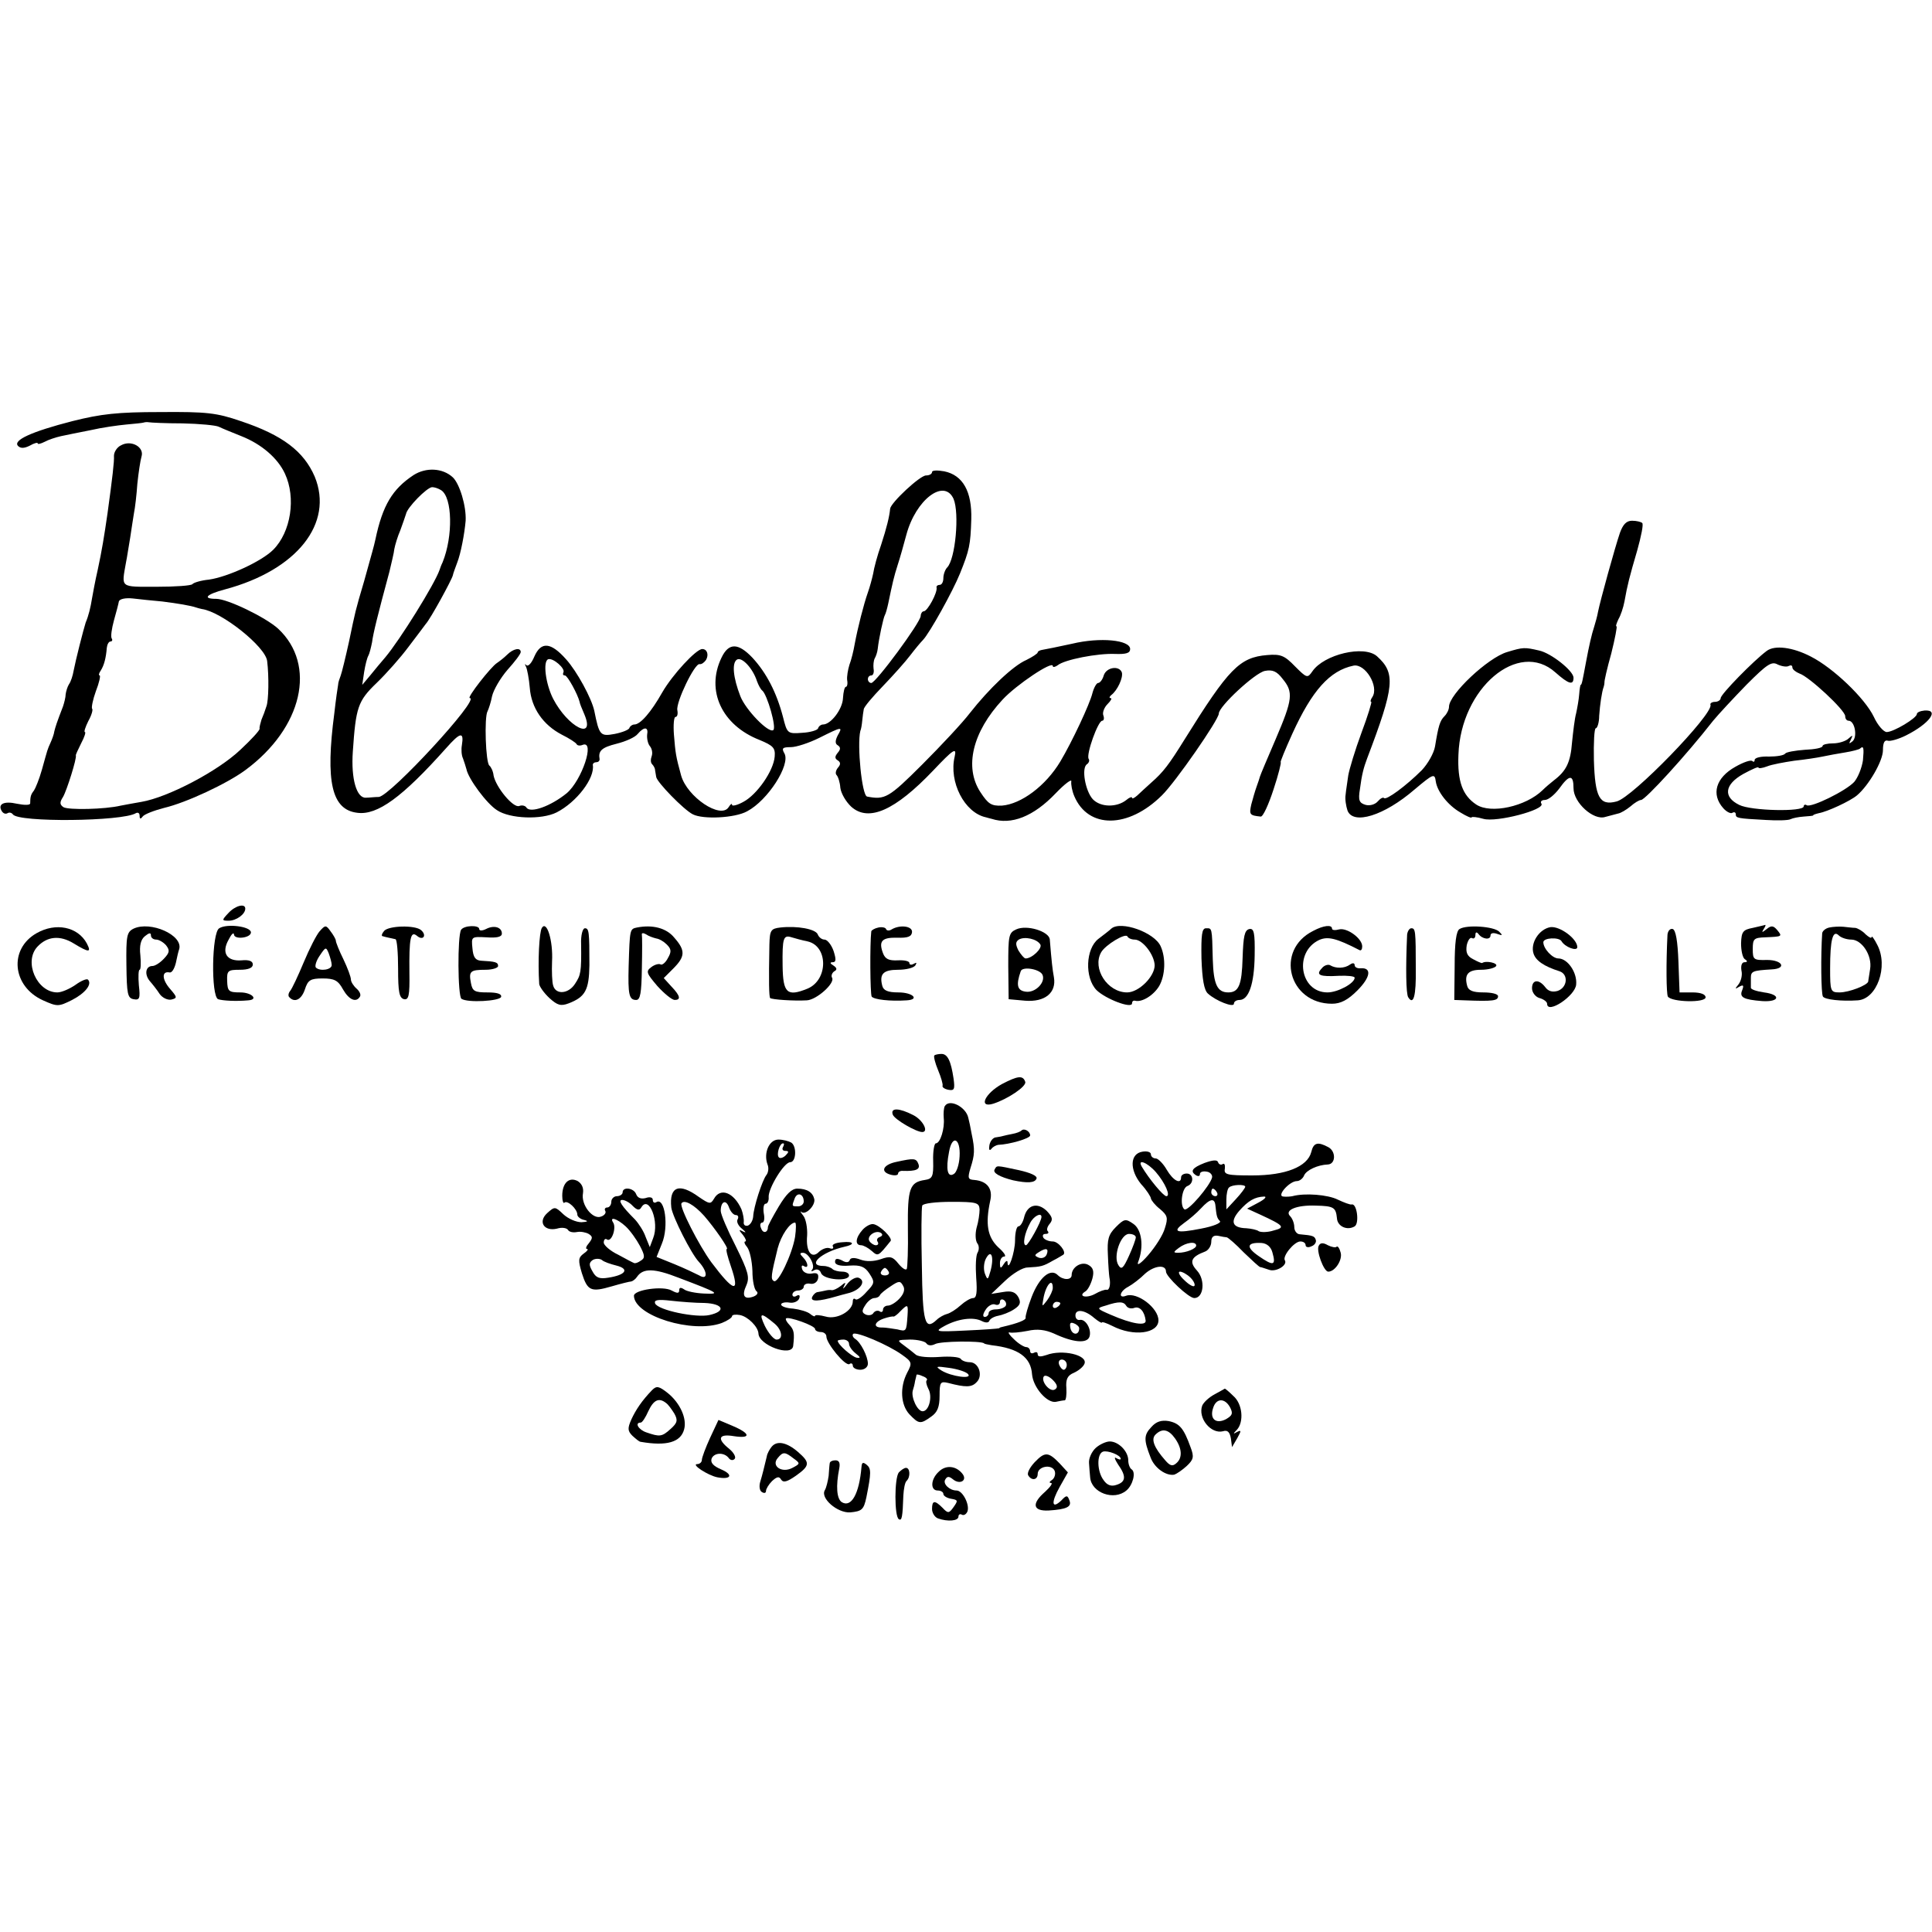 <?xml version="1.0" standalone="no"?>
<!DOCTYPE svg PUBLIC "-//W3C//DTD SVG 20010904//EN"
 "http://www.w3.org/TR/2001/REC-SVG-20010904/DTD/svg10.dtd">
<svg version="1.0" xmlns="http://www.w3.org/2000/svg"
 width="512pt" height="512pt" viewBox="0 0 512 512"
 preserveAspectRatio="xMidYMid meet">
<g transform="translate(0,512) scale(0.1,-0.1)"
fill="#000000" stroke="none">
<path d="M192 4004 c-109 -28 -159 -51 -144 -66 7 -7 17 -6 31 1 12 7 21 9 21
6 0 -3 8 -1 18 4 11 6 30 12 43 15 13 3 49 10 79 16 30 7 73 13 95 15 22 2 42
4 45 5 3 1 9 2 14 1 5 -1 46 -3 90 -3 45 -1 88 -5 96 -9 8 -4 35 -15 60 -25
53 -21 96 -58 115 -99 30 -64 16 -155 -31 -202 -31 -31 -121 -72 -170 -79 -21
-2 -41 -8 -44 -12 -3 -4 -45 -7 -95 -7 -99 0 -93 -4 -81 65 3 14 7 43 11 65 3
22 8 51 10 65 3 14 7 49 9 78 3 29 8 62 11 72 8 25 -27 45 -54 30 -11 -5 -19
-18 -19 -28 1 -15 -4 -57 -17 -152 -9 -62 -15 -99 -26 -150 -7 -30 -13 -64
-15 -75 -4 -25 -9 -46 -17 -65 -6 -19 -26 -97 -32 -128 -2 -12 -7 -28 -12 -35
-4 -6 -8 -19 -9 -27 0 -8 -4 -23 -7 -32 -17 -44 -20 -54 -23 -66 -1 -8 -6 -21
-10 -30 -9 -20 -7 -15 -23 -72 -7 -25 -17 -49 -21 -55 -8 -10 -10 -16 -10 -34
0 -5 -15 -5 -35 -1 -35 8 -52 -1 -40 -20 4 -6 10 -8 15 -5 5 3 11 1 14 -3 13
-22 291 -19 326 3 6 3 10 0 10 -7 0 -9 3 -9 8 -2 4 6 30 16 57 23 59 14 166
64 215 100 152 112 190 279 87 375 -33 30 -134 79 -164 79 -38 0 -26 12 23 25
191 51 289 175 238 299 -29 67 -85 110 -196 147 -64 22 -90 25 -213 24 -114 0
-157 -5 -233 -24z m238 -478 c40 -5 76 -11 90 -16 3 -1 10 -3 15 -4 52 -7 169
-100 173 -138 5 -40 4 -105 -2 -120 -3 -10 -9 -26 -13 -35 -3 -10 -6 -21 -5
-24 1 -4 -22 -29 -51 -56 -60 -57 -192 -126 -262 -138 -16 -3 -41 -7 -55 -10
-42 -10 -139 -12 -152 -4 -10 7 -10 13 -1 27 10 17 37 103 34 110 -1 1 6 16
14 32 9 17 13 30 10 30 -3 0 1 13 9 29 9 16 13 31 10 33 -2 3 2 24 10 46 9 23
13 42 10 42 -3 0 -2 6 3 13 9 14 14 34 16 60 1 9 5 17 10 17 4 0 6 4 3 8 -3 5
0 26 6 48 6 21 12 44 13 50 2 7 18 10 37 8 18 -2 53 -6 78 -8z"/>
<path d="M1096 3861 c-56 -37 -82 -80 -101 -170 -5 -23 -8 -31 -30 -111 -24
-81 -23 -79 -40 -160 -9 -41 -19 -82 -22 -90 -3 -8 -7 -19 -7 -25 -1 -5 -6
-39 -10 -75 -24 -182 -7 -256 61 -264 53 -7 119 41 235 171 38 43 48 45 42 8
-2 -11 -1 -27 3 -35 3 -8 7 -21 9 -28 5 -26 54 -92 81 -109 34 -23 118 -26
158 -6 53 27 102 91 96 126 0 4 4 7 9 7 5 0 9 3 9 8 -4 22 5 31 45 41 24 6 49
17 56 26 17 20 29 19 25 -2 -1 -10 2 -24 7 -30 6 -7 8 -19 5 -27 -3 -8 -3 -17
1 -21 4 -4 8 -11 8 -16 1 -5 2 -13 3 -18 2 -14 73 -87 97 -99 27 -14 112 -10
144 8 55 29 115 123 99 153 -8 14 -6 17 17 17 14 0 48 11 76 25 60 30 62 30
48 6 -7 -14 -7 -22 0 -26 8 -5 8 -11 0 -20 -8 -10 -8 -15 0 -20 8 -5 8 -11 1
-19 -6 -7 -8 -16 -4 -20 4 -4 9 -19 10 -34 2 -15 15 -37 29 -50 46 -41 116
-10 217 96 53 56 63 63 57 37 -16 -67 26 -149 83 -161 4 -1 10 -3 15 -4 52
-17 111 6 170 68 24 25 43 39 41 31 -1 -8 2 -25 8 -39 37 -87 143 -86 232 2
36 35 151 201 151 217 0 19 96 108 122 113 20 4 32 -1 47 -21 29 -35 27 -54
-18 -159 -22 -51 -41 -96 -42 -100 -1 -4 -5 -16 -9 -27 -4 -11 -10 -32 -14
-47 -6 -27 -4 -29 25 -32 6 -1 21 32 34 72 13 39 21 72 19 72 -2 0 12 34 31
76 52 114 99 167 162 180 31 6 68 -55 50 -83 -5 -7 -6 -13 -3 -13 2 0 -9 -37
-26 -82 -17 -46 -32 -96 -35 -113 -2 -16 -6 -39 -7 -51 -2 -11 1 -30 5 -42 15
-39 97 -14 178 56 50 42 53 43 56 21 4 -27 32 -63 65 -82 16 -10 30 -16 30
-13 0 2 14 1 31 -4 35 -10 164 24 154 40 -4 6 1 10 9 10 9 0 25 13 38 30 27
38 38 38 38 1 0 -38 53 -86 84 -76 12 3 27 7 34 9 7 1 22 10 33 19 10 9 23 17
28 17 11 0 120 119 191 210 14 17 54 60 89 96 54 54 66 62 82 53 11 -5 24 -7
29 -4 6 3 10 2 10 -4 0 -5 9 -12 19 -16 25 -8 121 -97 121 -113 0 -7 4 -12 9
-12 16 0 24 -41 11 -54 -10 -8 -11 -8 -5 4 6 12 5 13 -6 3 -7 -7 -26 -13 -41
-13 -15 0 -28 -3 -28 -7 0 -5 -21 -9 -47 -10 -26 -2 -49 -6 -52 -10 -3 -5 -23
-8 -43 -8 -21 1 -38 -3 -38 -9 0 -5 -3 -6 -6 -3 -4 4 -24 -3 -45 -15 -52 -29
-65 -73 -32 -110 9 -10 20 -15 24 -12 5 3 9 1 9 -4 0 -10 4 -11 80 -15 30 -2
60 -1 65 2 6 3 21 6 35 7 14 1 25 2 25 3 0 2 7 4 15 6 23 4 83 32 101 47 31
26 69 91 69 120 0 19 4 28 13 25 6 -2 28 4 48 14 62 31 90 69 49 66 -11 -1
-20 -5 -20 -9 0 -11 -62 -48 -80 -48 -8 0 -24 18 -34 40 -24 50 -108 130 -167
160 -48 25 -96 31 -117 15 -35 -26 -122 -115 -122 -125 0 -5 -7 -10 -15 -10
-8 0 -14 -4 -12 -8 7 -25 -207 -246 -249 -256 -45 -12 -57 11 -60 109 -1 47 1
85 5 85 4 0 9 15 9 33 2 29 7 64 12 77 1 3 2 8 2 11 -1 3 7 38 18 77 10 40 16
72 14 72 -3 0 0 8 5 19 6 10 13 31 16 47 8 45 13 64 34 136 10 36 17 69 13 72
-3 3 -15 6 -27 6 -15 0 -24 -10 -32 -32 -13 -38 -52 -179 -58 -209 -2 -12 -7
-29 -10 -39 -7 -21 -14 -52 -22 -95 -9 -48 -11 -60 -14 -60 -1 0 -3 -11 -4
-25 -1 -14 -5 -36 -8 -50 -4 -14 -8 -49 -11 -78 -4 -52 -15 -75 -48 -100 -9
-7 -23 -19 -30 -26 -44 -43 -137 -64 -176 -38 -36 24 -50 61 -47 132 6 176
159 306 257 218 35 -31 48 -35 48 -14 0 18 -59 65 -91 72 -39 9 -42 9 -85 -4
-51 -15 -154 -112 -154 -145 0 -7 -5 -18 -12 -25 -12 -12 -16 -25 -25 -80 -3
-18 -19 -46 -35 -63 -42 -42 -94 -80 -100 -74 -3 3 -10 -1 -17 -9 -7 -8 -21
-12 -32 -9 -17 5 -20 12 -15 42 5 39 10 57 19 81 73 192 76 226 26 271 -34 30
-140 5 -171 -40 -13 -19 -15 -18 -46 13 -28 29 -38 33 -74 30 -73 -6 -102 -36
-219 -224 -41 -66 -56 -86 -88 -114 -13 -12 -30 -27 -37 -34 -8 -7 -14 -10
-14 -6 0 3 -7 1 -15 -6 -25 -20 -68 -20 -89 2 -20 22 -31 84 -15 93 5 4 7 10
4 14 -7 12 25 101 36 101 4 0 6 6 3 14 -3 7 2 21 11 30 9 9 13 16 8 16 -4 0
-3 4 2 8 16 12 32 46 28 60 -7 19 -41 14 -48 -8 -3 -11 -10 -20 -15 -20 -4 0
-11 -12 -15 -27 -7 -29 -54 -129 -85 -181 -39 -65 -104 -113 -155 -117 -28 -1
-36 4 -57 36 -43 66 -21 159 59 245 36 39 133 104 133 89 0 -4 6 -3 13 2 18
15 106 32 152 30 29 -1 40 2 40 13 0 24 -79 32 -154 14 -36 -8 -72 -15 -78
-16 -7 -1 -13 -4 -13 -7 0 -3 -14 -12 -30 -20 -35 -15 -99 -76 -150 -141 -19
-25 -76 -86 -126 -136 -89 -89 -99 -94 -146 -85 -14 2 -27 137 -18 174 2 4 4
16 5 27 1 11 3 25 4 30 0 6 23 33 51 62 27 28 60 65 72 81 13 17 28 35 34 41
18 19 79 129 98 176 25 62 28 76 30 144 2 73 -22 117 -72 127 -17 3 -32 3 -32
-2 0 -5 -7 -9 -16 -9 -16 0 -93 -72 -95 -88 -2 -21 -9 -50 -24 -96 -10 -28
-19 -62 -21 -76 -3 -14 -9 -36 -14 -50 -11 -31 -27 -94 -35 -137 -3 -18 -9
-42 -14 -55 -4 -13 -7 -31 -6 -40 2 -10 0 -18 -3 -18 -4 0 -7 -14 -8 -30 -1
-29 -32 -70 -53 -70 -5 0 -11 -4 -13 -10 -1 -5 -21 -11 -42 -12 -39 -3 -40 -2
-51 42 -17 65 -44 117 -81 157 -38 40 -63 40 -82 0 -42 -87 1 -179 101 -218
36 -15 42 -21 40 -44 -3 -38 -47 -101 -83 -120 -16 -9 -30 -12 -30 -8 0 5 -4
2 -9 -6 -21 -33 -110 27 -126 84 -14 51 -15 59 -19 108 -2 26 0 47 4 47 5 0 7
8 5 18 -4 21 46 125 59 122 5 -1 12 4 17 11 8 14 3 29 -10 29 -16 0 -79 -68
-106 -115 -30 -53 -58 -85 -74 -85 -5 0 -11 -4 -13 -9 -1 -5 -19 -12 -39 -16
-38 -7 -41 -4 -54 61 -7 33 -46 105 -75 137 -40 45 -66 48 -84 7 -7 -17 -16
-27 -21 -23 -4 5 -5 3 -1 -4 3 -6 8 -32 10 -56 4 -53 35 -98 85 -124 20 -10
37 -21 39 -25 2 -4 9 -5 16 -2 34 13 -2 -94 -42 -128 -43 -35 -97 -54 -107
-38 -3 5 -12 7 -19 4 -16 -6 -62 50 -68 81 -1 11 -7 23 -11 26 -10 7 -14 129
-5 144 3 6 9 24 12 40 4 17 22 48 41 70 19 21 35 42 35 47 0 13 -20 9 -36 -7
-8 -8 -21 -18 -27 -22 -16 -10 -81 -93 -72 -93 29 0 -210 -259 -241 -262 -11
0 -26 -2 -34 -2 -25 -2 -40 50 -35 122 8 117 13 134 63 182 26 25 64 68 84 95
21 28 42 55 46 61 13 14 69 117 72 129 1 6 7 21 12 35 9 23 19 75 22 110 2 39
-16 98 -34 115 -27 25 -71 27 -104 6z m73 -40 c30 -19 32 -122 4 -191 -4 -8
-7 -17 -8 -20 -13 -38 -106 -187 -144 -232 -11 -13 -29 -34 -40 -48 l-21 -25
5 34 c3 19 8 38 11 43 3 5 7 21 10 36 3 24 15 72 46 187 5 22 12 49 13 60 2
11 9 34 16 50 6 17 13 36 15 43 3 17 55 70 69 71 6 0 16 -3 24 -8z m1358 -23
c16 -38 5 -160 -17 -182 -5 -5 -10 -18 -10 -28 0 -10 -4 -18 -10 -18 -5 0 -9
-3 -8 -7 3 -13 -24 -63 -34 -63 -4 0 -8 -6 -8 -12 0 -17 -119 -178 -131 -178
-5 0 -9 5 -9 10 0 6 4 10 9 10 5 0 8 8 6 18 -1 9 0 21 3 27 3 5 7 16 8 25 3
28 15 83 19 90 2 3 6 17 9 31 11 53 15 71 25 102 6 18 16 54 23 80 25 93 100
150 125 95z m-1034 -460 c-2 -5 -1 -8 4 -8 7 0 34 -50 39 -70 0 -3 6 -18 13
-34 29 -70 -44 -33 -83 42 -20 39 -28 100 -13 105 13 4 46 -25 40 -35z m513
-23 c4 -11 10 -22 14 -25 13 -10 39 -100 29 -105 -13 -8 -73 54 -87 90 -19 49
-23 88 -9 97 13 8 42 -23 53 -57z m2931 -210 c-3 -20 -13 -45 -23 -57 -22 -24
-114 -69 -126 -62 -4 3 -8 1 -8 -3 0 -15 -140 -12 -171 4 -43 21 -39 54 11 82
22 12 40 20 40 17 0 -3 10 -2 23 3 12 5 45 11 72 15 28 3 61 8 75 11 14 3 41
8 60 11 19 3 37 8 39 10 10 9 11 2 8 -31z"/>
<path d="M605 2700 c-18 -19 -17 -20 1 -20 20 0 44 17 44 32 0 15 -27 8 -45
-12z"/>
<path d="M97 2647 c-74 -42 -65 -141 17 -178 38 -17 41 -17 77 1 35 18 54 42
42 54 -3 3 -18 -3 -33 -14 -16 -11 -37 -20 -48 -20 -54 0 -90 81 -53 121 26
28 60 31 96 9 41 -25 48 -25 35 0 -24 44 -82 56 -133 27z"/>
<path d="M354 2659 c-18 -9 -20 -19 -19 -97 1 -76 3 -87 19 -90 16 -3 18 2 14
37 -2 23 -1 41 2 41 3 0 4 17 2 38 -3 26 1 42 12 51 11 9 16 10 16 2 0 -6 6
-11 14 -11 7 0 19 -7 26 -15 10 -13 10 -19 -5 -35 -10 -11 -24 -20 -31 -20
-18 0 -22 -22 -7 -40 7 -8 19 -23 26 -34 7 -10 21 -17 31 -15 16 4 16 6 -3 28
-22 25 -23 48 -2 44 6 -2 13 9 17 25 3 15 7 32 9 37 10 37 -76 75 -121 54z"/>
<path d="M581 2660 c-20 -11 -22 -180 -3 -188 12 -4 48 -6 80 -3 28 2 9 21
-21 21 -31 0 -34 3 -35 30 -1 28 2 30 34 30 22 0 34 5 34 14 0 9 -10 13 -30
11 -39 -3 -54 20 -34 55 7 14 13 20 14 14 0 -15 45 -10 45 5 0 16 -64 24 -84
11z"/>
<path d="M847 2652 c-8 -9 -27 -46 -42 -82 -15 -36 -31 -70 -36 -76 -5 -6 -6
-14 -2 -17 14 -15 32 -6 41 21 8 25 15 29 47 29 31 0 41 -5 54 -29 16 -28 35
-36 45 -19 3 5 -1 14 -9 21 -8 7 -15 18 -15 24 0 7 -9 31 -20 54 -11 22 -20
45 -20 49 0 4 -7 16 -14 25 -12 17 -14 17 -29 0z m32 -89 c1 -13 -31 -18 -42
-7 -3 4 1 18 10 31 16 24 17 24 24 7 4 -11 8 -25 8 -31z"/>
<path d="M1018 2653 c-6 -7 -8 -14 -4 -14 3 -1 11 -3 16 -4 6 -1 13 -3 18 -4
4 0 7 -36 7 -78 0 -62 3 -78 16 -81 12 -2 15 9 14 70 -1 92 3 112 20 98 16
-14 27 1 11 15 -16 14 -86 12 -98 -2z"/>
<path d="M1222 2656 c-10 -16 -9 -177 1 -183 17 -11 101 -6 105 5 2 8 -10 12
-36 12 -34 0 -40 3 -44 25 -6 31 -2 35 39 35 18 0 33 5 33 10 0 10 -7 12 -45
14 -15 1 -21 9 -23 33 -3 31 -3 31 37 29 28 -2 41 1 41 10 0 17 -21 23 -42 12
-10 -5 -18 -5 -18 0 0 11 -40 10 -48 -2z"/>
<path d="M1436 2661 c-7 -11 -11 -89 -7 -149 1 -7 13 -24 27 -37 21 -19 30
-22 51 -14 44 17 54 35 55 101 0 89 -1 98 -12 98 -6 0 -11 -19 -10 -42 1 -75
-1 -82 -16 -105 -17 -27 -51 -30 -58 -5 -3 9 -4 38 -3 64 3 55 -14 110 -27 89z"/>
<path d="M1688 2662 c-19 -4 -19 -4 -22 -102 -2 -76 1 -90 20 -90 11 0 14 19
15 83 1 45 1 86 0 90 -1 5 4 5 11 1 7 -5 19 -9 27 -11 8 -1 20 -8 28 -16 12
-12 13 -19 3 -36 -6 -12 -15 -19 -19 -17 -4 3 -16 0 -25 -7 -15 -11 -13 -16
16 -50 18 -20 39 -37 46 -37 17 0 15 11 -9 36 l-20 22 25 25 c32 32 33 48 3
82 -21 26 -58 35 -99 27z"/>
<path d="M2068 2662 c-25 -3 -28 -7 -29 -45 -2 -100 -1 -138 2 -142 5 -4 63
-8 97 -6 26 1 76 46 67 60 -3 5 0 13 6 17 8 4 7 9 -2 15 -10 6 -10 9 -2 9 9 0
9 8 2 30 -6 17 -17 30 -24 30 -7 0 -15 6 -18 14 -6 14 -54 23 -99 18z m73 -37
c54 -13 54 -102 -1 -125 -54 -22 -65 -12 -66 60 -1 75 2 83 24 76 10 -3 28 -8
43 -11z"/>
<path d="M2328 2662 c-10 -2 -18 -7 -19 -10 -4 -34 -3 -165 1 -173 6 -8 49
-13 93 -10 35 2 16 21 -22 21 -28 0 -40 5 -43 18 -8 31 3 42 42 42 21 0 42 5
46 12 4 7 3 8 -4 4 -7 -4 -12 -3 -12 2 0 5 -14 8 -31 7 -23 -1 -33 3 -39 19
-12 32 -3 42 38 41 28 -1 38 3 39 15 1 16 -32 20 -54 7 -6 -4 -13 -4 -15 1 -1
4 -11 6 -20 4z"/>
<path d="M2693 2657 c-20 -9 -21 -17 -21 -97 l1 -88 44 -4 c52 -4 83 21 76 62
-4 22 -6 40 -11 101 -3 21 -61 39 -89 26z m64 -40 c6 -10 -22 -37 -39 -37 -4
0 -12 10 -19 21 -8 16 -8 23 1 29 15 9 48 2 57 -13z m6 -81 c8 -20 -20 -48
-45 -44 -22 3 -26 17 -13 54 4 14 52 6 58 -10z"/>
<path d="M2945 2659 c-5 -5 -21 -17 -34 -27 -34 -26 -37 -103 -5 -136 25 -24
94 -50 94 -35 0 5 3 8 8 7 18 -5 49 14 64 39 16 28 18 74 4 105 -16 37 -106
69 -131 47z m62 -29 c21 0 52 -40 53 -68 0 -30 -42 -72 -73 -72 -52 0 -93 63
-69 106 11 20 66 53 70 42 2 -4 10 -8 19 -8z"/>
<path d="M3480 2653 c-102 -51 -65 -193 50 -193 23 0 42 10 67 35 35 35 39 61
9 59 -9 -1 -16 3 -16 8 0 6 -5 7 -12 2 -15 -11 -38 -11 -53 -2 -5 3 -16 0 -22
-8 -17 -18 -6 -23 45 -20 23 1 42 -1 42 -5 0 -15 -45 -39 -72 -39 -73 0 -90
107 -22 139 23 10 45 5 107 -27 4 -2 7 2 7 10 0 21 -40 50 -61 45 -11 -3 -19
-2 -19 2 0 11 -22 9 -50 -6z"/>
<path d="M3868 2658 c-9 -5 -13 -37 -13 -98 l-1 -90 28 -1 c75 -3 88 -1 88 11
0 6 -17 10 -39 10 -28 0 -40 5 -43 18 -8 30 3 42 37 42 19 0 37 5 40 10 5 8
-27 15 -37 8 -2 -1 -13 4 -24 10 -16 8 -20 18 -17 37 3 13 9 22 14 19 5 -3 9
1 9 8 0 8 3 9 8 3 10 -14 32 -17 32 -4 0 6 7 8 18 4 14 -5 15 -4 5 6 -14 14
-86 19 -105 7z"/>
<path d="M4109 2663 c-30 -5 -54 -42 -45 -70 6 -19 28 -34 69 -47 24 -8 21
-43 -5 -52 -14 -4 -25 -1 -33 10 -17 22 -35 20 -35 -3 0 -11 9 -23 20 -26 11
-3 20 -10 20 -15 0 -29 75 21 77 51 3 32 -23 69 -47 69 -16 0 -40 26 -40 43 0
12 41 14 48 3 9 -16 42 -28 42 -16 0 22 -46 56 -71 53z"/>
<path d="M4645 2661 c-26 -5 -30 -10 -31 -41 0 -19 4 -38 10 -42 8 -5 7 -8 -1
-8 -7 0 -10 -9 -8 -22 3 -12 -1 -28 -8 -37 -10 -12 -9 -13 2 -6 11 6 13 4 8
-9 -8 -19 3 -25 53 -29 46 -3 51 17 5 23 -20 3 -36 8 -35 13 0 4 0 15 0 25 0
18 4 20 55 23 41 2 29 25 -12 25 -36 -1 -38 1 -38 29 0 27 3 30 33 31 45 2 46
2 32 19 -10 12 -16 13 -28 3 -13 -10 -14 -10 -8 0 4 6 6 11 4 11 -2 -1 -16 -4
-33 -8z"/>
<path d="M4848 2662 c-10 -2 -18 -9 -19 -15 -4 -59 -3 -161 2 -168 5 -8 49
-13 92 -10 51 3 82 90 52 147 -8 16 -15 25 -15 21 0 -5 -7 -1 -16 7 -8 9 -21
16 -27 17 -7 0 -21 2 -32 3 -11 1 -28 0 -37 -2z m58 -32 c28 0 56 -42 50 -78
-2 -15 -5 -30 -5 -33 -2 -10 -51 -29 -76 -29 -24 0 -25 3 -25 64 0 75 7 103
23 87 6 -6 21 -11 33 -11z"/>
<path d="M3184 2580 c2 -56 7 -84 17 -93 22 -20 69 -38 69 -27 0 6 7 10 15 10
24 0 39 42 40 118 1 61 -2 72 -14 70 -13 -3 -16 -19 -18 -77 -2 -71 -10 -91
-38 -91 -29 0 -39 21 -41 87 -2 87 -2 83 -18 83 -11 0 -13 -18 -12 -80z"/>
<path d="M3729 2643 c-4 -88 -3 -157 3 -166 14 -22 21 4 20 75 0 103 -1 108
-12 108 -5 0 -10 -8 -11 -17z"/>
<path d="M4419 2643 c-4 -78 -3 -156 1 -164 10 -15 100 -17 100 -2 0 8 -13 13
-35 13 l-34 0 -3 82 c-2 54 -7 83 -15 86 -7 2 -13 -5 -14 -15z"/>
<path d="M2476 2323 c-2 -3 2 -20 10 -39 8 -19 13 -37 12 -41 -2 -4 5 -9 15
-11 16 -3 18 1 14 30 -7 47 -16 65 -32 65 -8 0 -17 -2 -19 -4z"/>
<path d="M2655 2247 c-45 -25 -63 -64 -23 -52 38 12 89 46 85 58 -6 18 -20 16
-62 -6z"/>
<path d="M2504 2189 c-3 -5 -4 -19 -3 -32 3 -27 -9 -67 -21 -67 -4 0 -8 -21
-7 -47 1 -41 -2 -47 -22 -50 -40 -6 -46 -22 -45 -128 1 -55 -1 -103 -3 -108
-3 -4 -12 2 -22 14 -15 19 -22 21 -47 12 -18 -6 -38 -7 -54 -1 -16 6 -26 5
-28 -1 -2 -7 -10 -8 -21 -1 -13 6 -18 5 -18 -4 0 -8 13 -12 38 -10 30 2 41 -3
53 -21 15 -23 14 -26 -8 -49 -12 -14 -26 -23 -29 -19 -4 3 -7 1 -7 -6 0 -25
-42 -49 -72 -40 -15 4 -28 5 -28 2 0 -3 -6 -1 -13 5 -7 6 -28 12 -45 14 -18 1
-32 6 -32 11 0 4 10 7 22 5 11 -2 23 3 26 11 3 8 0 11 -7 7 -6 -4 -11 -2 -11
3 0 6 7 11 15 11 8 0 15 5 15 10 0 6 8 10 17 8 10 -2 19 4 21 14 2 12 -2 16
-17 13 -11 -2 -22 3 -25 11 -3 9 -1 12 4 9 14 -9 12 9 -2 23 -9 9 -9 12 0 12
15 0 34 -35 24 -45 -4 -5 -1 -5 6 -1 7 4 15 1 18 -8 7 -18 74 -23 74 -6 0 6
-8 10 -18 10 -10 0 -22 3 -26 7 -4 4 -15 8 -23 8 -47 0 -7 37 55 51 29 6 25
15 -5 12 -18 -1 -29 -6 -26 -11 3 -5 0 -8 -8 -5 -8 3 -20 -2 -28 -9 -20 -21
-36 0 -32 43 1 19 -3 43 -10 52 -7 9 -10 14 -5 10 11 -9 37 17 34 34 -4 18
-19 28 -45 28 -15 0 -29 -14 -49 -47 -16 -27 -29 -51 -29 -55 0 -15 -13 -18
-18 -3 -4 8 -2 15 3 15 5 0 7 11 4 25 -2 14 0 25 5 25 5 0 9 8 8 18 -1 23 41
92 57 92 16 0 18 42 3 52 -7 4 -22 8 -34 8 -25 0 -40 -36 -29 -66 4 -9 2 -22
-3 -28 -11 -14 -34 -85 -35 -110 -1 -11 -7 -21 -14 -24 -7 -2 -12 2 -11 9 1 8
-2 23 -6 34 -20 45 -56 59 -73 28 -9 -15 -12 -14 -40 5 -52 38 -79 28 -73 -28
3 -24 53 -123 73 -144 24 -26 24 -50 1 -36 -10 5 -39 19 -66 30 l-47 19 14 35
c19 45 8 125 -15 110 -5 -3 -9 0 -9 6 0 7 -8 9 -19 5 -12 -3 -21 0 -25 10 -6
17 -36 21 -36 5 0 -5 -7 -10 -15 -10 -8 0 -15 -7 -15 -15 0 -8 -5 -15 -11 -15
-5 0 -8 -4 -5 -9 3 -5 -2 -12 -11 -15 -22 -9 -54 31 -48 62 2 14 -3 25 -14 32
-23 12 -41 -5 -41 -39 0 -13 3 -22 6 -18 8 7 34 -17 34 -32 0 -5 8 -12 18 -14
12 -3 10 -5 -7 -6 -14 0 -35 9 -48 21 -22 21 -23 21 -43 3 -25 -23 -8 -49 26
-41 13 4 25 2 29 -3 3 -6 14 -8 24 -6 10 2 24 -1 31 -5 11 -7 11 -11 1 -24 -8
-9 -10 -16 -5 -16 4 0 0 -6 -9 -12 -15 -11 -15 -18 -5 -52 15 -47 24 -51 79
-35 24 7 48 13 52 13 4 1 11 6 15 12 16 24 46 23 110 -2 108 -41 113 -44 67
-42 -22 1 -46 6 -52 11 -9 6 -13 5 -13 -2 0 -9 -5 -9 -20 -1 -23 13 -100 2
-100 -14 1 -53 155 -101 233 -72 15 6 27 14 27 18 0 4 10 5 21 3 21 -4 48 -31
49 -49 1 -31 88 -63 92 -33 4 35 2 43 -10 56 -7 7 -11 15 -9 17 6 6 77 -19 77
-28 0 -4 7 -8 15 -8 8 0 15 -5 15 -12 0 -18 50 -79 61 -73 5 4 9 1 9 -4 0 -6
9 -11 20 -11 11 0 20 7 20 16 0 19 -19 57 -34 66 -6 4 -8 10 -5 13 8 7 93 -29
129 -55 27 -19 28 -22 14 -48 -20 -39 -17 -85 6 -110 25 -26 29 -27 58 -6 16
11 22 25 22 55 0 36 2 39 23 34 46 -12 62 -12 75 2 18 17 6 53 -18 53 -10 0
-21 4 -24 9 -4 5 -29 7 -56 5 -28 -2 -56 0 -63 6 -7 6 -21 17 -32 25 -19 14
-18 14 17 15 20 0 40 -5 43 -10 4 -6 13 -7 23 -2 14 8 122 9 130 2 1 -2 10 -3
20 -5 71 -8 104 -32 107 -77 3 -35 40 -77 63 -73 9 2 20 4 24 4 3 1 5 15 4 32
-2 24 3 34 20 41 13 6 25 16 28 24 9 23 -59 39 -101 23 -15 -5 -23 -5 -23 2 0
6 -4 7 -10 4 -5 -3 -10 -1 -10 4 0 6 -5 11 -10 11 -6 0 -21 9 -33 21 -12 11
-17 19 -12 18 6 -2 27 0 48 4 26 6 47 3 70 -7 51 -24 87 -27 94 -9 7 19 -10
49 -26 45 -6 -1 -11 4 -11 12 0 18 25 15 50 -7 11 -9 20 -14 20 -12 0 3 12 -1
28 -9 56 -29 122 -20 122 15 0 33 -57 76 -86 65 -21 -8 -17 12 6 24 11 6 31
21 45 35 24 21 55 25 55 5 0 -13 60 -70 75 -70 25 0 30 48 7 73 -21 23 -16 36
21 50 9 3 17 15 17 26 0 13 6 18 18 16 9 -2 20 -4 23 -4 4 -1 24 -18 45 -40
22 -21 41 -39 44 -39 3 0 13 -4 23 -7 18 -7 50 12 42 25 -7 11 25 50 41 50 8
0 14 -4 14 -10 0 -5 7 -7 15 -3 9 3 14 11 12 17 -3 10 -7 12 -42 15 -8 0 -15
9 -15 19 0 10 -5 23 -11 29 -16 16 17 30 68 28 48 -1 53 -5 56 -33 1 -22 27
-34 47 -22 13 8 6 62 -8 58 -4 -1 -20 5 -37 13 -26 13 -87 18 -120 9 -5 -1
-16 -2 -24 -1 -19 1 16 41 36 41 7 0 16 7 19 15 6 14 36 28 63 29 21 1 22 35
1 46 -28 15 -39 12 -45 -13 -10 -39 -68 -62 -156 -62 -68 0 -76 2 -73 18 1 10
-1 15 -6 12 -4 -3 -10 -1 -12 5 -2 7 -14 6 -36 -2 -33 -13 -39 -22 -22 -33 6
-3 10 -2 10 4 0 5 8 8 18 6 9 -1 16 -9 14 -16 -6 -22 -63 -89 -73 -84 -13 9
-7 57 8 62 18 7 16 33 -2 33 -8 0 -15 -4 -15 -10 0 -20 -21 -9 -38 20 -9 16
-23 30 -29 30 -7 0 -13 5 -13 11 0 6 -10 9 -22 7 -34 -5 -35 -48 -4 -86 15
-16 26 -34 26 -38 1 -5 11 -18 24 -28 20 -17 22 -23 13 -51 -5 -18 -25 -49
-44 -71 -19 -22 -31 -30 -27 -19 16 41 10 87 -13 102 -20 14 -24 13 -46 -9
-20 -20 -23 -33 -21 -73 1 -28 3 -54 4 -60 4 -18 0 -35 -7 -33 -5 1 -19 -4
-31 -11 -24 -13 -47 -6 -25 7 6 4 14 19 18 34 5 19 2 29 -11 36 -18 10 -44 -6
-44 -27 0 -14 -23 -14 -37 0 -19 19 -49 -6 -69 -58 -10 -26 -17 -51 -16 -55 2
-6 -21 -15 -60 -24 -5 -1 -9 -2 -10 -4 -2 -1 -41 -4 -88 -6 -82 -4 -84 -3 -57
12 35 19 76 25 99 13 10 -5 18 -5 20 1 2 5 12 11 23 13 11 2 30 9 42 17 17 11
19 18 12 32 -8 14 -18 18 -41 14 l-31 -5 37 35 c20 19 46 35 59 35 36 2 41 3
67 18 14 7 26 15 28 16 9 7 -13 35 -28 35 -11 0 -22 5 -25 10 -3 6 -1 10 6 10
7 0 9 3 6 7 -4 3 -2 12 5 20 9 11 7 18 -8 34 -25 24 -52 16 -60 -17 -3 -13
-10 -24 -15 -24 -5 0 -9 -17 -9 -37 0 -32 -19 -87 -20 -58 0 6 -5 3 -10 -5 -8
-13 -10 -12 -10 3 0 9 5 17 11 17 7 0 0 11 -16 25 -28 27 -34 61 -21 122 8 33
-8 53 -42 56 -17 1 -18 5 -10 32 11 34 12 48 3 90 -3 17 -7 36 -9 43 -6 28
-49 51 -62 31z m39 -134 c-1 -21 -8 -42 -15 -46 -17 -11 -22 12 -13 58 8 47
31 37 28 -12z m-468 25 c-3 -5 -1 -10 6 -10 10 0 10 -3 1 -12 -6 -6 -15 -9
-18 -5 -7 7 2 37 11 37 4 0 3 -4 0 -10z m988 -66 c25 -29 40 -64 28 -64 -8 0
-46 46 -65 78 -13 22 14 12 37 -14z m237 -39 c0 -3 -11 -18 -25 -33 l-25 -27
0 26 c0 14 3 29 7 32 8 8 43 9 43 2z m-75 -15 c3 -5 1 -10 -4 -10 -6 0 -11 5
-11 10 0 6 2 10 4 10 3 0 8 -4 11 -10z m-1095 -24 c0 -7 -7 -13 -15 -13 -17 0
-17 0 -9 21 7 18 24 12 24 -8z m1205 -3 l-30 -16 35 -16 c63 -29 67 -34 35
-42 -15 -5 -33 -5 -39 -2 -5 4 -20 7 -33 8 -37 1 -44 17 -19 46 24 27 41 37
66 38 8 0 2 -7 -15 -16z m-1658 -9 c12 -12 18 -12 23 -3 20 32 48 -39 31 -82
l-9 -24 -11 27 c-5 15 -18 35 -28 46 -36 36 -46 52 -34 52 7 0 20 -7 28 -16z
m189 -26 c27 -31 67 -88 60 -88 -3 0 2 -20 11 -46 25 -73 8 -69 -52 11 -33 45
-85 147 -79 156 7 11 33 -3 60 -33z m84 2 c6 0 8 -5 5 -11 -4 -6 1 -17 11 -25
11 -9 12 -12 4 -8 -13 7 -13 5 -1 -9 7 -9 10 -17 6 -17 -4 0 -2 -7 5 -15 7 -9
13 -37 14 -63 0 -26 5 -50 11 -54 5 -4 2 -10 -8 -14 -25 -9 -32 2 -19 30 9 21
5 36 -28 103 -22 43 -40 85 -40 94 0 25 14 32 22 9 4 -11 12 -20 18 -20z m646
15 c0 -11 -3 -33 -8 -49 -4 -16 -3 -34 2 -41 5 -6 5 -17 1 -24 -5 -7 -6 -37
-4 -67 3 -39 1 -54 -8 -54 -7 0 -22 -9 -33 -19 -12 -11 -28 -21 -36 -23 -8 -2
-21 -9 -28 -16 -31 -29 -37 -7 -39 144 -2 82 -1 154 1 159 2 6 37 10 77 10 67
0 74 -2 75 -20z m625 10 c3 -28 4 -33 12 -41 4 -5 -18 -14 -50 -20 -66 -13
-78 -9 -45 15 13 9 33 26 45 39 24 26 36 28 38 7z m-461 -30 c0 -12 -35 -75
-41 -75 -10 0 -4 32 11 59 9 18 30 29 30 16z m-1102 -25 c12 -11 29 -35 38
-52 13 -25 14 -32 2 -39 -7 -5 -15 -8 -18 -6 -3 1 -22 11 -42 22 -21 10 -38
25 -38 32 0 8 4 12 9 8 12 -7 25 31 16 45 -11 17 10 11 33 -10z m449 -28 c-8
-47 -45 -124 -56 -117 -9 5 -8 14 10 87 9 34 32 68 46 68 3 0 3 -17 0 -38z
m903 -1 c0 -5 -8 -27 -18 -49 -15 -33 -20 -38 -28 -25 -15 23 6 83 28 83 10 0
18 -4 18 -9z m160 -22 c0 -8 -26 -19 -48 -19 -13 0 -13 2 2 13 20 15 46 18 46
6z m202 -18 c10 -35 3 -37 -36 -10 -35 24 -32 37 7 35 14 -1 25 -10 29 -25z
m-598 -5 c-3 -8 -12 -12 -21 -9 -12 5 -12 7 -1 14 20 13 28 11 22 -5z m-149
-44 c-7 -25 -8 -25 -15 -7 -4 11 -3 29 3 40 14 26 22 4 12 -33z m-991 14 c35
-9 24 -25 -22 -32 -24 -4 -33 0 -42 17 -10 17 -9 23 1 30 7 4 18 4 24 0 5 -5
23 -11 39 -15z m721 -16 c3 -5 -1 -10 -10 -10 -9 0 -13 5 -10 10 3 6 8 10 10
10 2 0 7 -4 10 -10z m800 -16 c9 -9 13 -19 10 -22 -3 -3 -15 4 -27 16 -13 12
-17 22 -11 22 6 0 19 -7 28 -16z m-771 -55 c-9 -10 -23 -19 -31 -19 -7 0 -13
-5 -13 -11 0 -5 -4 -8 -9 -4 -5 3 -12 1 -16 -4 -3 -6 -12 -8 -20 -5 -11 5 -12
10 -2 25 6 10 17 19 24 19 6 0 13 3 15 8 2 4 14 14 28 23 22 15 26 15 33 2 6
-9 3 -21 -9 -34z m406 28 c0 -7 -7 -22 -15 -33 -14 -18 -14 -18 -10 4 6 36 25
58 25 29z m-923 -40 c50 -2 58 -22 13 -32 -36 -8 -137 13 -144 31 -3 9 7 11
42 7 26 -3 66 -6 89 -6z m798 -8 c-4 -5 -15 -9 -26 -9 -10 0 -19 -4 -19 -10 0
-5 -5 -10 -10 -10 -6 0 -6 7 2 19 6 10 18 17 25 14 7 -3 13 0 13 7 0 6 5 8 10
5 6 -4 8 -11 5 -16z m145 7 c0 -3 -4 -8 -10 -11 -5 -3 -10 -1 -10 4 0 6 5 11
10 11 6 0 10 -2 10 -4z m175 -7 c4 -6 13 -8 21 -5 14 5 27 -9 30 -33 3 -16
-36 -10 -93 15 -37 16 -38 17 -13 24 36 12 48 11 55 -1z m-580 -26 c-3 -42 -3
-42 -27 -36 -13 2 -31 5 -40 5 -25 -1 -22 15 5 24 12 4 23 6 25 5 1 -1 10 5
18 14 20 20 21 19 19 -12z m-352 -21 c20 -17 23 -42 5 -42 -7 0 -21 16 -31 36
-17 36 -11 37 26 6z m807 -12 c0 -19 -18 -19 -23 -1 -3 14 -1 18 9 14 8 -3 14
-9 14 -13z m-610 -41 c0 -7 8 -18 18 -26 13 -10 13 -13 2 -11 -13 3 -50 35
-50 45 0 1 7 3 15 3 8 0 15 -5 15 -11z m577 -56 c0 -7 -4 -13 -8 -13 -4 0 -9
6 -12 13 -3 8 0 14 7 14 7 0 13 -6 13 -14z m-262 -24 c14 -15 -44 -7 -70 9
-17 11 -15 12 20 7 22 -3 44 -10 50 -16z m-109 -17 c-3 -2 -1 -12 4 -22 12
-21 2 -60 -15 -60 -14 0 -31 37 -26 55 2 6 5 17 6 25 2 8 4 16 4 17 1 1 8 0
16 -4 9 -3 14 -8 11 -11z m340 -24 c-13 -9 -38 21 -30 34 3 5 14 1 24 -9 12
-12 14 -20 6 -25z"/>
<path d="M2366 2166 c5 -13 62 -46 78 -46 18 0 2 32 -24 45 -37 19 -61 20 -54
1z"/>
<path d="M2707 2124 c-3 -3 -13 -7 -24 -9 -10 -2 -20 -4 -23 -5 -3 -1 -12 -3
-20 -4 -8 0 -16 -10 -18 -21 -2 -11 0 -16 5 -10 4 6 13 10 18 11 30 1 85 17
85 25 0 11 -16 20 -23 13z"/>
<path d="M2376 2041 c-35 -7 -45 -26 -16 -34 11 -3 20 -2 20 3 0 4 6 8 13 7
35 -1 46 4 41 18 -6 16 -12 16 -58 6z"/>
<path d="M2636 2021 c-6 -9 13 -20 49 -29 38 -8 58 -7 62 5 2 7 -16 15 -47 22
-61 13 -58 13 -64 2z"/>
<path d="M2286 1861 c-19 -21 -21 -41 -4 -41 6 0 19 -7 28 -15 17 -15 17 -15
50 26 7 7 -29 43 -46 45 -7 1 -20 -6 -28 -15z m46 -19 c-7 -2 -10 -8 -6 -13 3
-5 1 -9 -5 -9 -5 0 -13 5 -17 11 -8 13 16 30 30 22 6 -4 5 -8 -2 -11z"/>
<path d="M3495 1819 c-8 -12 13 -69 25 -69 18 0 38 31 33 50 -3 12 -8 19 -11
16 -2 -3 -13 -1 -23 4 -12 7 -20 7 -24 -1z"/>
<path d="M2245 1717 c-9 -12 -13 -15 -9 -7 7 13 5 13 -8 2 -9 -7 -20 -12 -24
-11 -5 1 -12 0 -16 -1 -5 -1 -13 -3 -20 -4 -6 0 -13 -7 -16 -14 -4 -12 18 -11
63 2 6 2 22 6 37 10 30 9 44 32 23 40 -7 2 -21 -5 -30 -17z"/>
<path d="M1728 1436 c-27 -28 -43 -52 -55 -78 -10 -23 -10 -30 3 -43 9 -8 18
-16 22 -16 69 -12 106 -1 115 33 8 29 -11 70 -43 96 -24 19 -30 20 -42 8z m37
-34 c6 -4 15 -17 22 -28 10 -18 8 -25 -10 -41 -23 -21 -29 -21 -64 -9 -21 7
-32 26 -15 26 4 0 13 14 20 30 14 30 28 37 47 22z"/>
<path d="M3219 1425 c-15 -8 -29 -21 -33 -30 -12 -33 23 -76 55 -68 12 4 18
-2 21 -19 l3 -23 14 24 c11 20 11 22 -1 16 -10 -6 -11 -5 0 6 19 21 15 69 -10
90 -11 11 -21 19 -22 19 -1 -1 -13 -7 -27 -15z m41 -35 c8 -16 6 -21 -11 -31
-27 -14 -44 1 -34 30 8 26 31 27 45 1z"/>
<path d="M1882 1310 c-12 -26 -22 -53 -22 -59 0 -6 -6 -11 -12 -11 -18 0 28
-30 53 -35 37 -7 43 7 10 21 -21 9 -29 18 -25 29 7 16 34 17 46 0 4 -5 11 -6
15 -1 4 4 -2 16 -14 26 -34 27 -29 41 12 34 46 -7 44 7 -3 27 l-38 16 -22 -47z"/>
<path d="M3051 1338 c-20 -21 -20 -34 -2 -80 10 -28 41 -50 63 -46 6 2 21 12
33 23 18 17 20 24 10 50 -18 50 -29 63 -58 69 -19 3 -33 -1 -46 -16z m63 -30
c19 -27 20 -52 3 -66 -10 -9 -17 -6 -29 8 -30 34 -38 56 -26 68 18 18 35 14
52 -10z"/>
<path d="M2045 1286 c-5 -6 -12 -18 -13 -26 -8 -33 -11 -46 -17 -66 -4 -12 -2
-25 4 -28 6 -4 11 -3 11 3 0 5 7 17 16 26 13 12 19 13 24 4 6 -9 16 -6 39 10
38 27 38 35 6 63 -30 26 -56 31 -70 14z m58 -31 c18 -13 18 -14 -3 -25 -28
-15 -57 5 -39 26 14 17 19 17 42 -1z"/>
<path d="M2904 1283 c-11 -10 -19 -28 -18 -40 1 -13 2 -30 3 -38 3 -41 63 -63
96 -35 17 14 26 48 14 56 -5 3 -9 14 -9 24 0 24 -26 50 -49 50 -10 0 -27 -8
-37 -17z m66 -29 c0 -3 -5 -2 -12 2 -6 4 -4 -3 5 -17 22 -31 21 -46 -4 -54
-14 -5 -25 -1 -34 12 -18 23 -19 70 -2 76 12 4 47 -9 47 -19z"/>
<path d="M2742 1245 c-13 -14 -21 -29 -17 -35 9 -15 25 -12 25 4 0 20 37 27
45 8 3 -8 0 -19 -7 -24 -7 -4 -8 -8 -3 -8 6 0 -1 -10 -15 -23 -37 -32 -33 -52
9 -50 48 3 62 10 55 27 -5 14 -8 14 -21 0 -26 -25 -28 -6 -5 35 l22 39 -22 24
c-30 31 -39 31 -66 3z"/>
<path d="M2199 1243 c-1 -5 -2 -20 -3 -34 -2 -14 -6 -31 -10 -38 -13 -21 33
-61 67 -59 31 3 36 7 43 40 13 65 13 76 1 86 -10 8 -13 7 -14 -6 -6 -71 -27
-108 -52 -93 -14 9 -16 43 -7 89 3 15 0 22 -10 22 -8 0 -14 -3 -15 -7z"/>
<path d="M2488 1220 c-22 -20 -23 -50 -3 -50 8 0 15 -4 15 -9 0 -5 9 -11 21
-13 18 -3 18 -5 6 -22 -12 -17 -15 -17 -29 -2 -21 21 -28 20 -28 -3 0 -10 7
-22 16 -25 25 -9 54 -7 54 5 0 5 4 8 9 5 5 -3 12 1 15 9 6 18 -13 55 -29 55
-19 0 -37 18 -30 29 5 9 10 9 20 1 19 -16 40 -3 25 15 -17 21 -44 23 -62 5z"/>
<path d="M2382 1218 c-12 -15 -12 -117 0 -124 8 -5 10 5 12 63 1 17 4 35 9 39
10 10 9 34 -2 34 -5 0 -13 -6 -19 -12z"/>
</g>
</svg>
